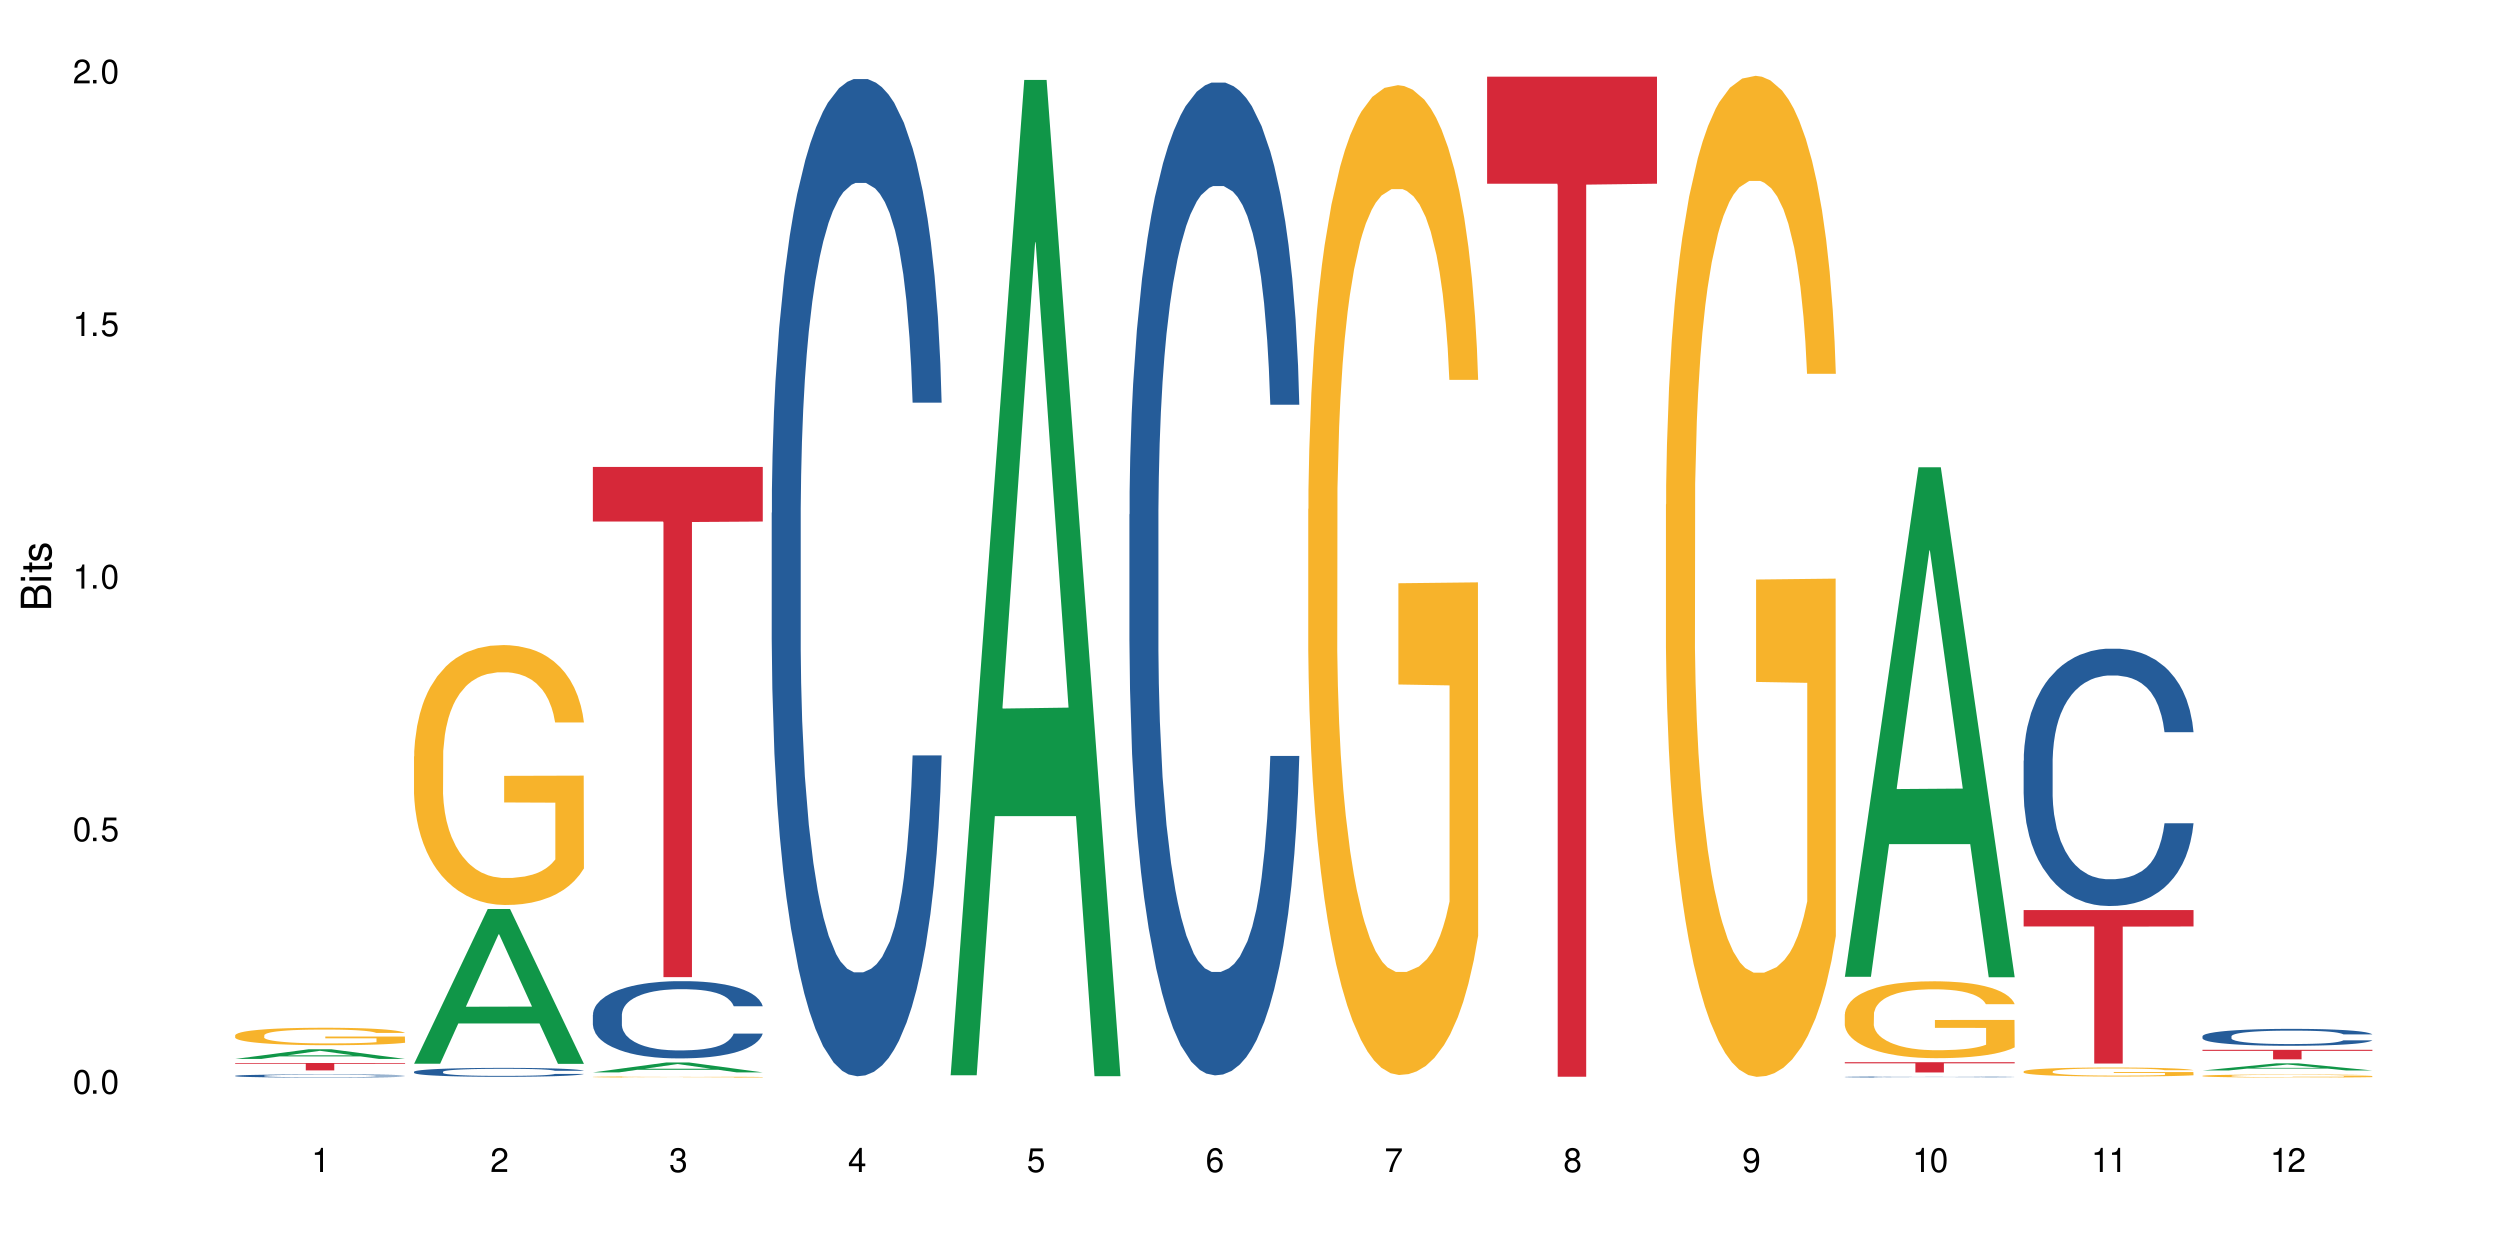 <?xml version="1.0" encoding="UTF-8"?>
<svg xmlns="http://www.w3.org/2000/svg" xmlns:xlink="http://www.w3.org/1999/xlink" width="720" height="360" viewBox="0 0 720 360">
<defs>
<g>
<g id="glyph-0-0">
</g>
<g id="glyph-0-1">
<path d="M 2.641 -6.938 C 2 -6.938 1.422 -6.656 1.078 -6.172 C 0.641 -5.562 0.406 -4.641 0.406 -3.359 C 0.406 -1.016 1.188 0.219 2.641 0.219 C 4.078 0.219 4.859 -1.016 4.859 -3.297 C 4.859 -4.641 4.656 -5.547 4.203 -6.172 C 3.844 -6.656 3.281 -6.938 2.641 -6.938 Z M 2.641 -6.188 C 3.547 -6.188 4 -5.25 4 -3.375 C 4 -1.406 3.562 -0.484 2.625 -0.484 C 1.734 -0.484 1.281 -1.438 1.281 -3.344 C 1.281 -5.25 1.734 -6.188 2.641 -6.188 Z M 2.641 -6.188 "/>
</g>
<g id="glyph-0-2">
<path d="M 1.828 -1 L 0.828 -1 L 0.828 0 L 1.828 0 Z M 1.828 -1 "/>
</g>
<g id="glyph-0-3">
<path d="M 4.562 -6.797 L 1.062 -6.797 L 0.547 -3.094 L 1.328 -3.094 C 1.719 -3.562 2.047 -3.734 2.578 -3.734 C 3.484 -3.734 4.062 -3.109 4.062 -2.094 C 4.062 -1.125 3.484 -0.531 2.578 -0.531 C 1.828 -0.531 1.375 -0.906 1.188 -1.672 L 0.328 -1.672 C 0.453 -1.109 0.547 -0.844 0.75 -0.594 C 1.125 -0.078 1.828 0.219 2.594 0.219 C 3.969 0.219 4.922 -0.781 4.922 -2.219 C 4.922 -3.562 4.031 -4.484 2.719 -4.484 C 2.25 -4.484 1.859 -4.359 1.469 -4.062 L 1.734 -5.969 L 4.562 -5.969 Z M 4.562 -6.797 "/>
</g>
<g id="glyph-0-4">
<path d="M 2.484 -4.938 L 2.484 0 L 3.328 0 L 3.328 -6.938 L 2.766 -6.938 C 2.469 -5.875 2.281 -5.734 0.984 -5.562 L 0.984 -4.938 Z M 2.484 -4.938 "/>
</g>
<g id="glyph-0-5">
<path d="M 4.859 -0.828 L 1.281 -0.828 C 1.359 -1.406 1.672 -1.781 2.5 -2.281 L 3.469 -2.828 C 4.406 -3.344 4.906 -4.062 4.906 -4.906 C 4.906 -5.484 4.672 -6.031 4.266 -6.406 C 3.859 -6.766 3.375 -6.938 2.719 -6.938 C 1.859 -6.938 1.219 -6.625 0.844 -6.031 C 0.609 -5.672 0.5 -5.234 0.484 -4.531 L 1.328 -4.531 C 1.359 -5.016 1.406 -5.281 1.531 -5.516 C 1.75 -5.938 2.188 -6.203 2.703 -6.203 C 3.469 -6.203 4.031 -5.641 4.031 -4.891 C 4.031 -4.344 3.719 -3.859 3.125 -3.516 L 2.234 -3 C 0.812 -2.172 0.406 -1.531 0.328 -0.016 L 4.859 -0.016 Z M 4.859 -0.828 "/>
</g>
<g id="glyph-0-6">
<path d="M 2.125 -3.188 L 2.578 -3.188 C 3.5 -3.188 3.984 -2.766 3.984 -1.922 C 3.984 -1.062 3.469 -0.531 2.594 -0.531 C 1.656 -0.531 1.203 -1 1.156 -2.016 L 0.312 -2.016 C 0.344 -1.453 0.438 -1.094 0.609 -0.781 C 0.953 -0.109 1.625 0.219 2.547 0.219 C 3.953 0.219 4.859 -0.625 4.859 -1.938 C 4.859 -2.828 4.516 -3.297 3.703 -3.594 C 4.344 -3.844 4.656 -4.328 4.656 -5.031 C 4.656 -6.219 3.875 -6.938 2.578 -6.938 C 1.203 -6.938 0.484 -6.172 0.453 -4.703 L 1.297 -4.703 C 1.312 -5.125 1.344 -5.359 1.453 -5.578 C 1.641 -5.969 2.062 -6.203 2.594 -6.203 C 3.344 -6.203 3.797 -5.75 3.797 -5 C 3.797 -4.516 3.609 -4.219 3.25 -4.047 C 3.016 -3.953 2.703 -3.922 2.125 -3.906 Z M 2.125 -3.188 "/>
</g>
<g id="glyph-0-7">
<path d="M 3.141 -1.672 L 3.141 0 L 3.984 0 L 3.984 -1.672 L 4.984 -1.672 L 4.984 -2.438 L 3.984 -2.438 L 3.984 -6.938 L 3.359 -6.938 L 0.266 -2.578 L 0.266 -1.672 Z M 3.141 -2.438 L 1 -2.438 L 3.141 -5.5 Z M 3.141 -2.438 "/>
</g>
<g id="glyph-0-8">
<path d="M 4.781 -5.125 C 4.609 -6.266 3.891 -6.938 2.844 -6.938 C 2.094 -6.938 1.422 -6.578 1.031 -5.953 C 0.594 -5.266 0.406 -4.422 0.406 -3.172 C 0.406 -2 0.578 -1.25 0.984 -0.641 C 1.359 -0.078 1.953 0.219 2.703 0.219 C 3.984 0.219 4.922 -0.75 4.922 -2.094 C 4.922 -3.375 4.062 -4.281 2.844 -4.281 C 2.172 -4.281 1.641 -4.031 1.281 -3.516 C 1.281 -5.234 1.828 -6.188 2.797 -6.188 C 3.391 -6.188 3.797 -5.797 3.938 -5.125 Z M 2.734 -3.531 C 3.547 -3.531 4.062 -2.953 4.062 -2.031 C 4.062 -1.156 3.484 -0.531 2.703 -0.531 C 1.922 -0.531 1.328 -1.188 1.328 -2.078 C 1.328 -2.938 1.906 -3.531 2.734 -3.531 Z M 2.734 -3.531 "/>
</g>
<g id="glyph-0-9">
<path d="M 4.984 -6.797 L 0.438 -6.797 L 0.438 -5.969 L 4.109 -5.969 C 2.5 -3.656 1.828 -2.234 1.328 0 L 2.219 0 C 2.594 -2.172 3.453 -4.047 4.984 -6.094 Z M 4.984 -6.797 "/>
</g>
<g id="glyph-0-10">
<path d="M 3.75 -3.656 C 4.469 -4.094 4.688 -4.438 4.688 -5.078 C 4.688 -6.172 3.844 -6.938 2.641 -6.938 C 1.438 -6.938 0.594 -6.172 0.594 -5.094 C 0.594 -4.438 0.812 -4.094 1.516 -3.656 C 0.734 -3.266 0.359 -2.703 0.359 -1.922 C 0.359 -0.656 1.281 0.219 2.641 0.219 C 3.984 0.219 4.922 -0.656 4.922 -1.922 C 4.922 -2.703 4.531 -3.266 3.75 -3.656 Z M 2.641 -6.188 C 3.359 -6.188 3.812 -5.75 3.812 -5.062 C 3.812 -4.406 3.344 -3.984 2.641 -3.984 C 1.922 -3.984 1.453 -4.406 1.453 -5.078 C 1.453 -5.75 1.922 -6.188 2.641 -6.188 Z M 2.641 -3.266 C 3.484 -3.266 4.062 -2.719 4.062 -1.906 C 4.062 -1.078 3.484 -0.531 2.625 -0.531 C 1.797 -0.531 1.219 -1.094 1.219 -1.906 C 1.219 -2.719 1.781 -3.266 2.641 -3.266 Z M 2.641 -3.266 "/>
</g>
<g id="glyph-0-11">
<path d="M 0.516 -1.578 C 0.672 -0.453 1.406 0.219 2.438 0.219 C 3.188 0.219 3.859 -0.141 4.266 -0.766 C 4.688 -1.453 4.891 -2.297 4.891 -3.547 C 4.891 -4.719 4.703 -5.453 4.312 -6.078 C 3.938 -6.641 3.344 -6.938 2.594 -6.938 C 1.297 -6.938 0.359 -5.969 0.359 -4.625 C 0.359 -3.344 1.234 -2.453 2.453 -2.453 C 3.094 -2.453 3.578 -2.672 4.016 -3.203 C 4 -1.484 3.469 -0.531 2.5 -0.531 C 1.906 -0.531 1.484 -0.906 1.359 -1.578 Z M 2.578 -6.203 C 3.375 -6.203 3.969 -5.531 3.969 -4.641 C 3.969 -3.797 3.391 -3.188 2.547 -3.188 C 1.734 -3.188 1.234 -3.766 1.234 -4.688 C 1.234 -5.562 1.797 -6.203 2.578 -6.203 Z M 2.578 -6.203 "/>
</g>
<g id="glyph-1-0">
</g>
<g id="glyph-1-1">
<path d="M 0 -0.953 L 0 -4.891 C 0 -5.719 -0.234 -6.344 -0.734 -6.797 C -1.188 -7.234 -1.812 -7.469 -2.5 -7.469 C -3.547 -7.469 -4.188 -7 -4.625 -5.875 C -4.984 -6.688 -5.625 -7.094 -6.531 -7.094 C -7.172 -7.094 -7.734 -6.859 -8.141 -6.391 C -8.562 -5.922 -8.75 -5.344 -8.75 -4.5 L -8.75 -0.953 Z M -4.984 -2.062 L -7.766 -2.062 L -7.766 -4.219 C -7.766 -4.844 -7.688 -5.203 -7.453 -5.5 C -7.219 -5.812 -6.859 -5.969 -6.375 -5.969 C -5.891 -5.969 -5.531 -5.812 -5.297 -5.5 C -5.062 -5.203 -4.984 -4.844 -4.984 -4.219 Z M -0.984 -2.062 L -4 -2.062 L -4 -4.781 C -4 -5.766 -3.438 -6.359 -2.484 -6.359 C -1.547 -6.359 -0.984 -5.766 -0.984 -4.781 Z M -0.984 -2.062 "/>
</g>
<g id="glyph-1-2">
<path d="M -6.281 -1.797 L -6.281 -0.797 L 0 -0.797 L 0 -1.797 Z M -8.75 -1.797 L -8.75 -0.797 L -7.484 -0.797 L -7.484 -1.797 Z M -8.75 -1.797 "/>
</g>
<g id="glyph-1-3">
<path d="M -6.281 -3.047 L -6.281 -2.016 L -8.016 -2.016 L -8.016 -1.016 L -6.281 -1.016 L -6.281 -0.172 L -5.469 -0.172 L -5.469 -1.016 L -0.719 -1.016 C -0.078 -1.016 0.281 -1.453 0.281 -2.234 C 0.281 -2.5 0.25 -2.719 0.188 -3.047 L -0.641 -3.047 C -0.609 -2.906 -0.594 -2.766 -0.594 -2.562 C -0.594 -2.141 -0.719 -2.016 -1.156 -2.016 L -5.469 -2.016 L -5.469 -3.047 Z M -6.281 -3.047 "/>
</g>
<g id="glyph-1-4">
<path d="M -4.531 -5.25 C -5.766 -5.25 -6.469 -4.422 -6.469 -2.969 C -6.469 -1.516 -5.719 -0.562 -4.547 -0.562 C -3.562 -0.562 -3.094 -1.062 -2.734 -2.562 L -2.516 -3.484 C -2.344 -4.188 -2.094 -4.469 -1.641 -4.469 C -1.047 -4.469 -0.641 -3.875 -0.641 -3 C -0.641 -2.453 -0.797 -2 -1.062 -1.75 C -1.25 -1.594 -1.422 -1.531 -1.875 -1.469 L -1.875 -0.406 C -0.422 -0.453 0.281 -1.266 0.281 -2.922 C 0.281 -4.5 -0.5 -5.516 -1.719 -5.516 C -2.656 -5.516 -3.172 -4.984 -3.469 -3.734 L -3.703 -2.766 C -3.891 -1.953 -4.156 -1.609 -4.594 -1.609 C -5.188 -1.609 -5.547 -2.125 -5.547 -2.938 C -5.547 -3.75 -5.203 -4.172 -4.531 -4.203 Z M -4.531 -5.25 "/>
</g>
</g>
</defs>
<rect x="-72" y="-36" width="864" height="432" fill="rgb(100%, 100%, 100%)" fill-opacity="1"/>
<path fill-rule="nonzero" fill="rgb(6.275%, 58.824%, 28.235%)" fill-opacity="1" d="M 67.73 304.973 L 67.785 304.973 L 88.957 302.184 L 95.387 302.184 L 116.664 304.977 L 109.188 304.977 L 103.855 304.246 L 80.488 304.246 L 75.258 304.973 L 67.73 304.973 L 82.734 303.945 L 101.711 303.945 L 92.25 302.641 L 92.145 302.637 L 92.039 302.645 L 82.684 303.945 L 82.734 303.945 Z M 67.73 304.973 "/>
<path fill-rule="nonzero" fill="rgb(14.51%, 36.078%, 60%)" fill-opacity="1" d="M 67.73 309.828 L 67.789 309.828 L 67.789 309.809 L 67.969 309.777 L 68.387 309.738 L 68.805 309.711 L 69.879 309.66 L 71.371 309.613 L 72.922 309.578 L 74.055 309.559 L 75.07 309.539 L 77.398 309.512 L 78.891 309.496 L 80.5 309.48 L 82.469 309.465 L 83.902 309.457 L 87.125 309.445 L 89.512 309.438 L 95.359 309.438 L 97.746 309.441 L 99.477 309.445 L 101.387 309.449 L 102.996 309.457 L 105.801 309.477 L 108.309 309.5 L 109.441 309.512 L 111.234 309.539 L 112.605 309.562 L 113.559 309.586 L 114.633 309.613 L 115.59 309.652 L 116.305 309.695 L 116.664 309.73 L 108.309 309.73 L 107.891 309.695 L 107.414 309.672 L 106.52 309.637 L 105.625 309.613 L 104.371 309.59 L 103.238 309.574 L 101.684 309.559 L 100.312 309.547 L 98.879 309.539 L 97.508 309.535 L 94.883 309.531 L 90.707 309.531 L 88.379 309.539 L 87.125 309.543 L 85.336 309.555 L 84.082 309.566 L 82.59 309.582 L 81.574 309.598 L 80.32 309.617 L 79.426 309.637 L 78.414 309.664 L 77.816 309.684 L 77.277 309.707 L 76.801 309.734 L 76.441 309.766 L 76.203 309.793 L 76.086 309.824 L 76.086 309.953 L 76.203 309.98 L 76.504 310.016 L 77.277 310.066 L 78.414 310.109 L 79.727 310.145 L 80.977 310.168 L 81.695 310.18 L 82.648 310.195 L 84.141 310.211 L 86.289 310.227 L 87.543 310.234 L 89.453 310.242 L 96.375 310.242 L 97.926 310.238 L 99.535 310.23 L 101.746 310.215 L 103.117 310.203 L 104.312 310.188 L 105.207 310.172 L 105.801 310.156 L 106.699 310.133 L 107.414 310.105 L 107.949 310.074 L 108.309 310.047 L 116.664 310.047 L 116.305 310.082 L 115.77 310.113 L 115.23 310.137 L 114.395 310.164 L 113.441 310.191 L 112.066 310.219 L 110.934 310.238 L 109.441 310.258 L 108.07 310.273 L 106.578 310.289 L 104.371 310.305 L 102.938 310.312 L 101.387 310.32 L 99.535 310.328 L 97.211 310.332 L 94.703 310.336 L 89.871 310.336 L 88.02 310.332 L 85.574 310.324 L 82.531 310.309 L 80.32 310.293 L 78.59 310.277 L 77.102 310.262 L 75.43 310.242 L 73.281 310.203 L 71.969 310.176 L 71.074 310.152 L 70.059 310.121 L 69.344 310.094 L 68.508 310.047 L 67.91 309.988 L 67.73 309.941 Z M 67.73 309.828 "/>
<path fill-rule="nonzero" fill="rgb(96.863%, 70.196%, 16.863%)" fill-opacity="1" d="M 67.73 298.148 L 67.789 298.141 L 67.789 298.051 L 68.031 297.844 L 68.625 297.559 L 69.402 297.324 L 70.238 297.141 L 70.773 297.043 L 71.668 296.906 L 72.445 296.805 L 74.414 296.598 L 76.922 296.402 L 78.293 296.32 L 79.844 296.242 L 82.051 296.156 L 83.066 296.121 L 86.172 296.051 L 89.691 296.004 L 93.57 295.988 L 95.359 295.992 L 97.805 296.012 L 101.148 296.062 L 103.059 296.109 L 104.551 296.156 L 106.102 296.215 L 108.012 296.309 L 109.801 296.418 L 111.234 296.527 L 112.664 296.664 L 113.859 296.812 L 114.871 296.973 L 115.77 297.168 L 116.305 297.328 L 116.664 297.488 L 108.367 297.488 L 107.891 297.328 L 107.355 297.203 L 106.461 297.051 L 105.562 296.941 L 104.668 296.855 L 102.996 296.734 L 101.566 296.66 L 99.777 296.598 L 98.047 296.555 L 96.074 296.527 L 94.883 296.52 L 91.719 296.52 L 88.855 296.551 L 87.184 296.586 L 85.992 296.625 L 84.32 296.691 L 83.305 296.75 L 82.707 296.785 L 80.918 296.93 L 79.727 297.055 L 79.07 297.145 L 78.234 297.281 L 77.637 297.406 L 76.98 297.59 L 76.621 297.727 L 76.145 298.039 L 76.086 298.867 L 76.266 299.043 L 76.621 299.23 L 77.102 299.398 L 77.816 299.574 L 78.531 299.707 L 79.785 299.887 L 80.859 300.004 L 81.695 300.082 L 83.305 300.207 L 83.961 300.25 L 85.512 300.332 L 87.125 300.395 L 89.094 300.449 L 90.586 300.477 L 92.973 300.5 L 96.016 300.5 L 99.598 300.473 L 101.863 300.438 L 103.414 300.398 L 104.43 300.367 L 105.684 300.316 L 106.578 300.273 L 107.414 300.223 L 108.43 300.145 L 108.43 299.043 L 93.688 299.039 L 93.688 298.523 L 116.602 298.52 L 116.664 300.316 L 115.41 300.441 L 113.859 300.562 L 112.367 300.652 L 110.816 300.73 L 108.605 300.82 L 106.816 300.875 L 104.07 300.938 L 101.566 300.98 L 98.941 301.008 L 96.613 301.02 L 93.867 301.027 L 91.422 301.016 L 88.797 300.988 L 86.707 300.953 L 84.797 300.906 L 82.887 300.848 L 80.5 300.75 L 78.949 300.672 L 77.34 300.574 L 75.727 300.461 L 74.297 300.336 L 73.34 300.238 L 72.387 300.129 L 71.371 299.992 L 70.418 299.836 L 69.699 299.691 L 69.043 299.531 L 68.566 299.379 L 68.09 299.172 L 67.852 299.008 L 67.73 298.863 Z M 67.73 298.148 "/>
<path fill-rule="nonzero" fill="rgb(83.922%, 15.686%, 22.353%)" fill-opacity="1" d="M 67.73 306.137 L 116.664 306.137 L 116.664 306.363 L 96.27 306.367 L 96.27 308.277 L 88.066 308.277 L 88.066 306.367 L 87.945 306.363 L 67.73 306.363 Z M 67.73 306.137 "/>
<path fill-rule="nonzero" fill="rgb(6.275%, 58.824%, 28.235%)" fill-opacity="1" d="M 119.238 306.348 L 119.289 306.309 L 140.465 261.801 L 146.895 261.801 L 168.172 306.391 L 160.695 306.391 L 155.363 294.75 L 131.996 294.75 L 126.766 306.348 L 119.238 306.348 L 134.242 289.938 L 153.219 289.895 L 143.758 269.086 L 143.652 269.043 L 143.547 269.168 L 134.191 289.895 L 134.242 289.938 Z M 119.238 306.348 "/>
<path fill-rule="nonzero" fill="rgb(14.51%, 36.078%, 60%)" fill-opacity="1" d="M 119.238 308.668 L 119.297 308.668 L 119.297 308.609 L 119.477 308.52 L 119.895 308.41 L 120.312 308.332 L 121.387 308.191 L 122.879 308.059 L 124.43 307.953 L 125.562 307.895 L 126.578 307.848 L 128.906 307.758 L 130.398 307.715 L 132.008 307.676 L 133.977 307.633 L 135.41 307.609 L 138.633 307.574 L 141.02 307.559 L 142.871 307.551 L 146.867 307.551 L 149.254 307.559 L 150.984 307.57 L 152.895 307.59 L 154.504 307.609 L 157.309 307.664 L 159.816 307.73 L 160.949 307.766 L 162.742 307.84 L 164.113 307.91 L 165.066 307.973 L 166.141 308.059 L 167.098 308.164 L 167.812 308.285 L 168.172 308.387 L 159.816 308.387 L 159.398 308.289 L 158.922 308.219 L 158.027 308.121 L 157.133 308.055 L 155.879 307.984 L 154.746 307.941 L 153.191 307.895 L 151.82 307.867 L 150.387 307.848 L 149.016 307.832 L 146.391 307.816 L 143.348 307.816 L 142.211 307.824 L 139.887 307.84 L 138.633 307.859 L 136.844 307.891 L 135.59 307.922 L 134.098 307.969 L 133.082 308.008 L 131.828 308.07 L 130.934 308.125 L 129.922 308.203 L 129.324 308.262 L 128.785 308.328 L 128.309 308.402 L 127.949 308.484 L 127.711 308.574 L 127.594 308.656 L 127.594 309.023 L 127.711 309.105 L 128.012 309.207 L 128.785 309.348 L 129.922 309.473 L 131.234 309.574 L 132.484 309.645 L 133.203 309.676 L 134.156 309.715 L 135.648 309.762 L 137.797 309.809 L 139.051 309.828 L 140.961 309.844 L 142.93 309.855 L 145.555 309.855 L 147.883 309.844 L 149.434 309.832 L 151.043 309.816 L 153.254 309.773 L 154.625 309.738 L 155.816 309.691 L 156.715 309.648 L 157.309 309.609 L 158.207 309.539 L 158.922 309.457 L 159.457 309.375 L 159.816 309.297 L 168.172 309.297 L 167.812 309.391 L 167.277 309.48 L 166.738 309.551 L 165.902 309.633 L 164.949 309.703 L 163.574 309.785 L 162.441 309.84 L 160.949 309.898 L 159.578 309.945 L 158.086 309.984 L 155.879 310.031 L 154.445 310.055 L 152.895 310.074 L 151.043 310.094 L 148.719 310.113 L 146.211 310.121 L 143.883 310.125 L 141.379 310.117 L 139.527 310.109 L 137.082 310.086 L 134.039 310.047 L 131.828 310 L 130.098 309.957 L 128.605 309.91 L 126.938 309.844 L 124.789 309.742 L 123.477 309.664 L 122.582 309.598 L 121.566 309.504 L 120.852 309.422 L 120.016 309.289 L 119.418 309.125 L 119.238 308.996 Z M 119.238 308.668 "/>
<path fill-rule="nonzero" fill="rgb(96.863%, 70.196%, 16.863%)" fill-opacity="1" d="M 119.238 217.84 L 119.297 217.773 L 119.297 216.406 L 119.535 213.328 L 120.133 209.09 L 120.91 205.602 L 121.746 202.867 L 122.281 201.43 L 123.176 199.379 L 123.953 197.875 L 125.922 194.797 L 128.43 191.926 L 129.801 190.695 L 131.352 189.535 L 133.559 188.234 L 134.574 187.758 L 137.676 186.664 L 141.199 185.98 L 145.078 185.773 L 146.867 185.844 L 149.312 186.117 L 152.656 186.867 L 154.566 187.551 L 156.059 188.234 L 157.609 189.125 L 159.52 190.492 L 161.309 192.133 L 162.742 193.773 L 164.172 195.824 L 165.367 198.012 L 166.379 200.406 L 167.277 203.277 L 167.812 205.672 L 168.172 208.062 L 159.875 208.062 L 159.398 205.672 L 158.863 203.824 L 157.965 201.566 L 157.07 199.926 L 156.176 198.629 L 154.504 196.852 L 153.074 195.758 L 151.281 194.797 L 149.551 194.184 L 147.582 193.773 L 146.391 193.637 L 143.227 193.637 L 140.363 194.113 L 138.691 194.66 L 137.5 195.211 L 135.828 196.234 L 134.812 197.055 L 134.215 197.602 L 132.426 199.723 L 131.234 201.637 L 130.578 202.934 L 129.742 204.984 L 129.145 206.832 L 128.488 209.566 L 128.129 211.617 L 127.652 216.27 L 127.594 228.574 L 127.773 231.172 L 128.129 233.977 L 128.605 236.438 L 129.324 239.035 L 130.039 241.02 L 131.293 243.684 L 132.367 245.461 L 133.203 246.625 L 134.812 248.473 L 135.469 249.086 L 137.02 250.316 L 138.633 251.273 L 140.602 252.094 L 142.094 252.504 L 144.48 252.848 L 147.523 252.848 L 151.105 252.438 L 153.371 251.891 L 154.922 251.344 L 155.938 250.863 L 157.191 250.113 L 158.086 249.43 L 158.922 248.676 L 159.938 247.516 L 159.938 231.172 L 145.195 231.105 L 145.195 223.445 L 168.109 223.379 L 168.172 250.113 L 166.918 251.957 L 165.367 253.734 L 163.875 255.102 L 162.324 256.266 L 160.113 257.566 L 158.324 258.387 L 155.578 259.344 L 153.074 259.957 L 150.449 260.367 L 148.121 260.574 L 145.375 260.641 L 142.93 260.504 L 140.305 260.094 L 138.215 259.547 L 136.305 258.863 L 134.395 257.977 L 132.008 256.539 L 130.457 255.375 L 128.848 253.941 L 127.234 252.23 L 125.801 250.387 L 124.848 248.949 L 123.895 247.309 L 122.879 245.258 L 121.926 242.934 L 121.207 240.812 L 120.551 238.422 L 120.074 236.164 L 119.598 233.086 L 119.359 230.625 L 119.238 228.508 Z M 119.238 217.84 "/>
<path fill-rule="nonzero" fill="rgb(6.275%, 58.824%, 28.235%)" fill-opacity="1" d="M 170.746 308.852 L 170.797 308.848 L 191.973 305.984 L 198.402 305.984 L 219.68 308.855 L 212.203 308.855 L 206.871 308.105 L 183.504 308.105 L 178.273 308.852 L 170.746 308.852 L 185.75 307.797 L 204.727 307.793 L 195.266 306.453 L 195.16 306.449 L 195.055 306.457 L 185.699 307.793 L 185.75 307.797 Z M 170.746 308.852 "/>
<path fill-rule="nonzero" fill="rgb(14.51%, 36.078%, 60%)" fill-opacity="1" d="M 170.746 292.258 L 170.805 292.238 L 170.805 291.75 L 170.984 290.977 L 171.402 290 L 171.82 289.332 L 172.895 288.133 L 174.387 286.973 L 175.938 286.078 L 177.07 285.547 L 178.086 285.141 L 180.414 284.391 L 181.906 284.004 L 183.516 283.656 L 185.484 283.312 L 186.918 283.109 L 190.141 282.785 L 192.527 282.641 L 194.375 282.578 L 198.375 282.578 L 200.762 282.66 L 202.492 282.762 L 204.402 282.926 L 206.012 283.109 L 208.816 283.555 L 211.324 284.125 L 212.457 284.449 L 214.25 285.082 L 215.621 285.691 L 216.574 286.219 L 217.648 286.973 L 218.605 287.887 L 219.32 288.926 L 219.68 289.797 L 211.324 289.797 L 210.906 288.984 L 210.43 288.355 L 209.535 287.52 L 208.641 286.93 L 207.387 286.34 L 206.25 285.957 L 204.699 285.57 L 203.328 285.324 L 201.895 285.141 L 200.523 285.02 L 197.898 284.898 L 194.855 284.898 L 193.719 284.938 L 191.395 285.102 L 190.141 285.242 L 188.352 285.527 L 187.098 285.793 L 185.605 286.199 L 184.59 286.547 L 183.336 287.074 L 182.441 287.543 L 181.426 288.211 L 180.832 288.723 L 180.293 289.289 L 179.816 289.961 L 179.457 290.672 L 179.219 291.426 L 179.102 292.156 L 179.102 295.309 L 179.219 296.043 L 179.52 296.895 L 180.293 298.137 L 181.426 299.215 L 182.742 300.066 L 183.992 300.676 L 184.711 300.961 L 185.664 301.289 L 187.156 301.695 L 189.305 302.102 L 190.559 302.262 L 192.469 302.426 L 194.438 302.508 L 197.062 302.508 L 199.391 302.426 L 200.941 302.324 L 202.551 302.16 L 204.762 301.816 L 206.133 301.492 L 207.324 301.105 L 208.223 300.719 L 208.816 300.395 L 209.711 299.762 L 210.43 299.07 L 210.965 298.359 L 211.324 297.668 L 219.68 297.668 L 219.32 298.48 L 218.785 299.273 L 218.246 299.863 L 217.41 300.574 L 216.457 301.207 L 215.082 301.918 L 213.949 302.387 L 212.457 302.895 L 211.086 303.281 L 209.594 303.625 L 207.387 304.031 L 205.953 304.234 L 204.402 304.418 L 202.551 304.582 L 200.227 304.723 L 197.719 304.805 L 195.391 304.824 L 192.887 304.785 L 191.035 304.703 L 188.59 304.52 L 185.547 304.156 L 183.336 303.77 L 181.605 303.383 L 180.113 302.977 L 178.445 302.426 L 176.297 301.531 L 174.984 300.84 L 174.086 300.27 L 173.074 299.477 L 172.355 298.766 L 171.523 297.629 L 170.926 296.184 L 170.746 295.066 Z M 170.746 292.258 "/>
<path fill-rule="nonzero" fill="rgb(96.863%, 70.196%, 16.863%)" fill-opacity="1" d="M 170.746 310.152 L 170.805 310.152 L 170.805 310.145 L 171.043 310.133 L 171.641 310.113 L 172.418 310.098 L 173.254 310.086 L 173.789 310.082 L 174.684 310.07 L 175.461 310.066 L 177.43 310.051 L 179.938 310.039 L 181.309 310.035 L 182.859 310.027 L 185.066 310.023 L 186.082 310.023 L 189.184 310.016 L 192.707 310.016 L 196.586 310.012 L 198.375 310.012 L 200.82 310.016 L 204.164 310.02 L 206.074 310.02 L 207.566 310.023 L 209.117 310.027 L 211.027 310.035 L 212.816 310.039 L 214.25 310.047 L 215.68 310.055 L 216.875 310.066 L 217.887 310.078 L 218.785 310.09 L 219.32 310.098 L 219.68 310.109 L 211.383 310.109 L 210.906 310.098 L 210.371 310.09 L 209.473 310.082 L 208.578 310.074 L 207.684 310.07 L 206.012 310.062 L 204.582 310.055 L 202.789 310.051 L 201.059 310.051 L 199.09 310.047 L 194.734 310.047 L 191.871 310.051 L 190.199 310.051 L 189.008 310.055 L 187.336 310.059 L 186.32 310.062 L 185.723 310.062 L 183.934 310.074 L 182.742 310.082 L 182.086 310.086 L 181.25 310.098 L 180.652 310.105 L 179.996 310.117 L 179.637 310.125 L 179.16 310.145 L 179.102 310.199 L 179.281 310.211 L 179.637 310.223 L 180.113 310.234 L 180.832 310.242 L 181.547 310.254 L 182.801 310.266 L 183.875 310.273 L 184.711 310.277 L 186.32 310.285 L 186.977 310.289 L 188.527 310.293 L 190.141 310.297 L 192.109 310.301 L 193.602 310.301 L 195.988 310.305 L 199.031 310.305 L 202.613 310.301 L 204.879 310.301 L 206.43 310.297 L 207.445 310.297 L 208.699 310.293 L 209.594 310.289 L 210.43 310.285 L 211.445 310.281 L 211.445 310.211 L 196.703 310.211 L 196.703 310.176 L 219.617 310.176 L 219.68 310.293 L 218.426 310.301 L 216.875 310.309 L 215.383 310.312 L 213.832 310.32 L 211.621 310.324 L 209.832 310.328 L 207.086 310.332 L 204.582 310.336 L 191.812 310.336 L 189.723 310.332 L 185.902 310.324 L 183.516 310.32 L 181.965 310.316 L 180.355 310.309 L 178.742 310.301 L 177.309 310.293 L 176.355 310.285 L 175.402 310.281 L 174.387 310.27 L 173.43 310.262 L 172.715 310.25 L 172.059 310.242 L 171.105 310.219 L 170.867 310.207 L 170.746 310.199 Z M 170.746 310.152 "/>
<path fill-rule="nonzero" fill="rgb(83.922%, 15.686%, 22.353%)" fill-opacity="1" d="M 170.746 134.473 L 219.68 134.473 L 219.68 150.203 L 199.285 150.34 L 199.285 281.422 L 191.078 281.422 L 191.078 150.477 L 190.961 150.203 L 170.746 150.203 Z M 170.746 134.473 "/>
<path fill-rule="nonzero" fill="rgb(14.51%, 36.078%, 60%)" fill-opacity="1" d="M 222.254 147.727 L 222.312 147.461 L 222.312 141.16 L 222.492 131.188 L 222.91 118.586 L 223.328 109.922 L 224.402 94.434 L 225.895 79.469 L 227.445 67.918 L 228.578 61.09 L 229.594 55.84 L 231.922 46.125 L 233.414 41.137 L 235.023 36.676 L 236.992 32.211 L 238.426 29.586 L 241.648 25.387 L 244.035 23.551 L 245.883 22.762 L 249.883 22.762 L 252.27 23.812 L 254 25.125 L 255.91 27.223 L 257.52 29.586 L 260.324 35.363 L 262.832 42.715 L 263.965 46.914 L 265.754 55.051 L 267.129 62.93 L 268.082 69.754 L 269.156 79.469 L 270.113 91.281 L 270.828 104.672 L 271.188 115.961 L 262.832 115.961 L 262.414 105.457 L 261.938 97.32 L 261.043 86.555 L 260.145 78.941 L 258.895 71.328 L 257.758 66.34 L 256.207 61.352 L 254.836 58.203 L 253.402 55.84 L 252.031 54.266 L 249.406 52.691 L 246.363 52.691 L 245.227 53.215 L 242.902 55.316 L 241.648 57.152 L 239.855 60.828 L 238.605 64.242 L 237.113 69.492 L 236.098 73.953 L 234.844 80.781 L 233.949 86.82 L 232.934 95.48 L 232.34 102.047 L 231.801 109.395 L 231.324 118.059 L 230.965 127.246 L 230.727 136.961 L 230.609 146.414 L 230.609 187.105 L 230.727 196.555 L 231.027 207.582 L 231.801 223.598 L 232.934 237.512 L 234.25 248.535 L 235.5 256.414 L 236.219 260.086 L 237.172 264.289 L 238.664 269.539 L 240.812 274.789 L 242.066 276.891 L 243.977 278.988 L 245.945 280.039 L 248.57 280.039 L 250.898 278.988 L 252.449 277.676 L 254.059 275.578 L 256.266 271.113 L 257.641 266.914 L 258.832 261.926 L 259.73 256.938 L 260.324 252.738 L 261.219 244.598 L 261.938 235.672 L 262.473 226.484 L 262.832 217.559 L 271.188 217.559 L 270.828 228.059 L 270.289 238.297 L 269.754 245.91 L 268.918 255.098 L 267.965 263.238 L 266.59 272.426 L 265.457 278.465 L 263.965 285.027 L 262.594 290.016 L 261.102 294.48 L 258.895 299.73 L 257.461 302.355 L 255.91 304.719 L 254.059 306.816 L 251.73 308.656 L 249.227 309.707 L 246.898 309.969 L 244.391 309.441 L 242.543 308.395 L 240.098 306.031 L 237.051 301.305 L 234.844 296.316 L 233.113 291.328 L 231.621 286.078 L 229.953 278.988 L 227.805 267.438 L 226.492 258.512 L 225.594 251.16 L 224.582 240.922 L 223.863 231.734 L 223.031 217.031 L 222.434 198.395 L 222.254 183.953 Z M 222.254 147.727 "/>
<path fill-rule="nonzero" fill="rgb(6.275%, 58.824%, 28.235%)" fill-opacity="1" d="M 273.762 309.668 L 273.812 309.398 L 294.984 23.027 L 301.418 23.027 L 322.695 309.938 L 315.219 309.938 L 309.887 235.043 L 286.516 235.043 L 281.289 309.668 L 273.762 309.668 L 288.766 204.062 L 307.742 203.793 L 298.281 69.902 L 298.176 69.633 L 298.07 70.441 L 288.711 203.793 L 288.766 204.062 Z M 273.762 309.668 "/>
<path fill-rule="nonzero" fill="rgb(14.51%, 36.078%, 60%)" fill-opacity="1" d="M 325.27 148.195 L 325.328 147.934 L 325.328 141.66 L 325.508 131.73 L 325.926 119.184 L 326.344 110.562 L 327.418 95.141 L 328.91 80.242 L 330.461 68.746 L 331.594 61.949 L 332.609 56.723 L 334.938 47.051 L 336.43 42.086 L 338.039 37.645 L 340.008 33.199 L 341.441 30.586 L 344.664 26.406 L 347.051 24.578 L 348.898 23.793 L 352.898 23.793 L 355.285 24.84 L 357.016 26.145 L 358.926 28.234 L 360.535 30.586 L 363.34 36.336 L 365.848 43.656 L 366.98 47.836 L 368.77 55.938 L 370.145 63.777 L 371.098 70.574 L 372.172 80.242 L 373.129 92.004 L 373.844 105.332 L 374.199 116.57 L 365.848 116.57 L 365.43 106.117 L 364.953 98.016 L 364.055 87.301 L 363.16 79.723 L 361.91 72.141 L 360.773 67.176 L 359.223 62.211 L 357.852 59.074 L 356.418 56.723 L 355.047 55.156 L 352.422 53.586 L 349.379 53.586 L 348.242 54.109 L 345.914 56.199 L 344.664 58.031 L 342.871 61.688 L 341.621 65.086 L 340.129 70.312 L 339.113 74.754 L 337.859 81.551 L 336.965 87.562 L 335.949 96.188 L 335.355 102.719 L 334.816 110.039 L 334.34 118.664 L 333.98 127.809 L 333.742 137.48 L 333.625 146.887 L 333.625 187.398 L 333.742 196.805 L 334.039 207.781 L 334.816 223.727 L 335.949 237.578 L 337.262 248.555 L 338.516 256.395 L 339.234 260.055 L 340.188 264.234 L 341.68 269.461 L 343.828 274.688 L 345.082 276.777 L 346.988 278.871 L 348.961 279.914 L 351.586 279.914 L 353.914 278.871 L 355.465 277.562 L 357.074 275.473 L 359.281 271.031 L 360.656 266.848 L 361.848 261.883 L 362.742 256.918 L 363.34 252.734 L 364.234 244.633 L 364.953 235.746 L 365.488 226.602 L 365.848 217.715 L 374.199 217.715 L 373.844 228.168 L 373.305 238.359 L 372.77 245.941 L 371.934 255.086 L 370.98 263.188 L 369.605 272.336 L 368.473 278.348 L 366.98 284.883 L 365.609 289.848 L 364.117 294.289 L 361.91 299.516 L 360.477 302.129 L 358.926 304.48 L 357.074 306.574 L 354.746 308.402 L 352.242 309.449 L 349.914 309.711 L 347.406 309.188 L 345.559 308.141 L 343.109 305.789 L 340.066 301.086 L 337.859 296.117 L 336.129 291.152 L 334.637 285.926 L 332.965 278.871 L 330.82 267.371 L 329.504 258.484 L 328.609 251.168 L 327.598 240.973 L 326.879 231.828 L 326.043 217.191 L 325.449 198.637 L 325.27 184.262 Z M 325.27 148.195 "/>
<path fill-rule="nonzero" fill="rgb(96.863%, 70.196%, 16.863%)" fill-opacity="1" d="M 376.777 146.625 L 376.836 146.367 L 376.836 141.16 L 377.074 129.445 L 377.672 113.301 L 378.449 100.023 L 379.281 89.609 L 379.82 84.145 L 380.715 76.332 L 381.492 70.605 L 383.461 58.891 L 385.965 47.953 L 387.34 43.27 L 388.891 38.844 L 391.098 33.895 L 392.113 32.074 L 395.215 27.906 L 398.734 25.305 L 402.613 24.523 L 404.406 24.785 L 406.852 25.824 L 410.195 28.688 L 412.102 31.293 L 413.594 33.895 L 415.148 37.281 L 417.055 42.488 L 418.848 48.734 L 420.277 54.984 L 421.711 62.793 L 422.902 71.125 L 423.918 80.238 L 424.812 91.172 L 425.352 100.285 L 425.707 109.398 L 417.414 109.398 L 416.938 100.285 L 416.398 93.254 L 415.504 84.664 L 414.609 78.414 L 413.715 73.469 L 412.043 66.699 L 410.609 62.535 L 408.82 58.891 L 407.09 56.547 L 405.121 54.984 L 403.93 54.465 L 400.766 54.465 L 397.902 56.285 L 396.23 58.367 L 395.035 60.453 L 393.367 64.355 L 392.352 67.48 L 391.754 69.562 L 389.965 77.633 L 388.77 84.926 L 388.113 89.871 L 387.277 97.68 L 386.684 104.711 L 386.027 115.125 L 385.668 122.934 L 385.191 140.637 L 385.129 187.5 L 385.309 197.395 L 385.668 208.07 L 386.145 217.441 L 386.859 227.336 L 387.578 234.883 L 388.832 245.039 L 389.906 251.809 L 390.738 256.234 L 392.352 263.262 L 393.008 265.605 L 394.559 270.293 L 396.172 273.938 L 398.141 277.062 L 399.633 278.621 L 402.02 279.926 L 405.062 279.926 L 408.641 278.363 L 410.91 276.281 L 412.461 274.195 L 413.477 272.375 L 414.73 269.512 L 415.625 266.906 L 416.461 264.043 L 417.473 259.617 L 417.473 197.395 L 402.734 197.133 L 402.734 167.977 L 425.648 167.715 L 425.707 269.512 L 424.457 276.539 L 422.902 283.309 L 421.414 288.516 L 419.859 292.941 L 417.652 297.887 L 415.863 301.012 L 413.117 304.656 L 410.609 307 L 407.984 308.562 L 405.66 309.344 L 402.914 309.605 L 400.469 309.082 L 397.84 307.52 L 395.754 305.438 L 393.844 302.836 L 391.934 299.449 L 389.547 293.984 L 387.996 289.559 L 386.383 284.09 L 384.773 277.582 L 383.34 270.551 L 382.387 265.086 L 381.43 258.836 L 380.418 251.027 L 379.461 242.176 L 378.746 234.102 L 378.09 224.992 L 377.613 216.398 L 377.133 204.684 L 376.895 195.312 L 376.777 187.242 Z M 376.777 146.625 "/>
<path fill-rule="nonzero" fill="rgb(83.922%, 15.686%, 22.353%)" fill-opacity="1" d="M 428.285 22.074 L 477.215 22.074 L 477.215 52.906 L 456.824 53.176 L 456.824 310.105 L 448.617 310.105 L 448.617 53.445 L 448.5 52.906 L 428.285 52.906 Z M 428.285 22.074 "/>
<path fill-rule="nonzero" fill="rgb(96.863%, 70.196%, 16.863%)" fill-opacity="1" d="M 479.793 145.316 L 479.852 145.051 L 479.852 139.785 L 480.09 127.938 L 480.688 111.613 L 481.461 98.188 L 482.297 87.652 L 482.836 82.125 L 483.73 74.227 L 484.504 68.434 L 486.477 56.586 L 488.98 45.527 L 490.355 40.789 L 491.906 36.312 L 494.113 31.309 L 495.129 29.465 L 498.23 25.254 L 501.75 22.621 L 505.629 21.832 L 507.422 22.094 L 509.867 23.148 L 513.207 26.043 L 515.117 28.676 L 516.609 31.309 L 518.16 34.73 L 520.07 40 L 521.863 46.316 L 523.293 52.637 L 524.727 60.535 L 525.918 68.961 L 526.934 78.176 L 527.828 89.234 L 528.367 98.449 L 528.723 107.664 L 520.43 107.664 L 519.953 98.449 L 519.414 91.34 L 518.52 82.652 L 517.625 76.332 L 516.73 71.328 L 515.059 64.484 L 513.625 60.273 L 511.836 56.586 L 510.105 54.215 L 508.137 52.637 L 506.941 52.109 L 503.781 52.109 L 500.918 53.953 L 499.246 56.059 L 498.051 58.164 L 496.383 62.113 L 495.367 65.273 L 494.77 67.379 L 492.98 75.543 L 491.785 82.914 L 491.129 87.918 L 490.293 95.816 L 489.699 102.926 L 489.043 113.457 L 488.684 121.355 L 488.207 139.258 L 488.145 186.652 L 488.324 196.656 L 488.684 207.453 L 489.16 216.93 L 489.875 226.938 L 490.594 234.57 L 491.844 244.84 L 492.918 251.688 L 493.754 256.16 L 495.367 263.27 L 496.023 265.641 L 497.574 270.379 L 499.184 274.066 L 501.156 277.227 L 502.648 278.805 L 505.035 280.121 L 508.078 280.121 L 511.656 278.543 L 513.926 276.434 L 515.477 274.328 L 516.492 272.484 L 517.742 269.59 L 518.641 266.957 L 519.473 264.059 L 520.488 259.586 L 520.488 196.656 L 505.75 196.395 L 505.75 166.906 L 528.664 166.641 L 528.723 269.59 L 527.473 276.699 L 525.918 283.543 L 524.426 288.809 L 522.875 293.285 L 520.668 298.289 L 518.879 301.449 L 516.133 305.133 L 513.625 307.504 L 511 309.082 L 508.672 309.875 L 505.93 310.137 L 503.48 309.609 L 500.855 308.031 L 498.77 305.926 L 496.859 303.293 L 494.949 299.867 L 492.562 294.34 L 491.012 289.863 L 489.398 284.336 L 487.789 277.75 L 486.355 270.645 L 485.402 265.113 L 484.445 258.793 L 483.434 250.895 L 482.477 241.945 L 481.762 233.781 L 481.105 224.566 L 480.629 215.879 L 480.148 204.031 L 479.91 194.551 L 479.793 186.391 Z M 479.793 145.316 "/>
<path fill-rule="nonzero" fill="rgb(6.275%, 58.824%, 28.235%)" fill-opacity="1" d="M 531.301 281.312 L 531.352 281.172 L 552.523 134.57 L 558.953 134.57 L 580.23 281.449 L 572.754 281.449 L 567.422 243.109 L 544.055 243.109 L 538.828 281.312 L 531.301 281.312 L 546.305 227.25 L 565.281 227.109 L 555.816 158.566 L 555.715 158.43 L 555.609 158.844 L 546.25 227.109 L 546.305 227.25 Z M 531.301 281.312 "/>
<path fill-rule="nonzero" fill="rgb(14.51%, 36.078%, 60%)" fill-opacity="1" d="M 531.301 310.164 L 531.359 310.164 L 531.359 310.16 L 531.539 310.148 L 531.957 310.133 L 532.375 310.125 L 533.449 310.109 L 534.938 310.094 L 536.492 310.082 L 537.625 310.074 L 538.641 310.066 L 540.965 310.059 L 542.457 310.051 L 544.07 310.047 L 546.039 310.043 L 547.473 310.039 L 550.691 310.035 L 553.078 310.035 L 554.93 310.031 L 558.93 310.031 L 561.316 310.035 L 563.047 310.035 L 564.953 310.039 L 566.566 310.039 L 569.371 310.047 L 571.879 310.055 L 573.012 310.059 L 574.801 310.066 L 576.172 310.074 L 577.129 310.082 L 578.203 310.094 L 579.156 310.105 L 579.875 310.121 L 580.23 310.133 L 571.879 310.133 L 571.461 310.121 L 570.98 310.113 L 570.086 310.102 L 569.191 310.094 L 567.938 310.086 L 566.805 310.078 L 565.254 310.074 L 563.883 310.07 L 562.449 310.066 L 551.945 310.066 L 550.691 310.07 L 548.902 310.074 L 547.648 310.078 L 546.156 310.082 L 545.145 310.086 L 543.891 310.094 L 542.996 310.102 L 541.98 310.109 L 541.383 310.117 L 540.848 310.125 L 540.371 310.133 L 540.012 310.145 L 539.773 310.152 L 539.652 310.164 L 539.652 310.207 L 539.773 310.219 L 540.07 310.23 L 540.848 310.246 L 541.98 310.262 L 543.293 310.273 L 544.547 310.281 L 545.262 310.285 L 546.219 310.289 L 547.711 310.293 L 549.859 310.301 L 551.109 310.301 L 553.02 310.305 L 561.492 310.305 L 563.105 310.301 L 565.312 310.297 L 566.688 310.293 L 567.879 310.285 L 568.773 310.281 L 569.371 310.277 L 570.266 310.27 L 570.98 310.258 L 571.52 310.25 L 571.879 310.238 L 580.23 310.238 L 579.875 310.25 L 579.336 310.262 L 578.801 310.27 L 577.965 310.281 L 577.008 310.289 L 575.637 310.297 L 574.504 310.305 L 573.012 310.312 L 571.637 310.316 L 570.148 310.32 L 567.938 310.328 L 566.508 310.328 L 564.953 310.332 L 563.105 310.336 L 551.59 310.336 L 549.141 310.332 L 546.098 310.328 L 543.891 310.324 L 542.16 310.316 L 540.668 310.312 L 538.996 310.305 L 536.848 310.293 L 535.535 310.281 L 534.641 310.273 L 533.625 310.266 L 532.91 310.254 L 532.074 310.238 L 531.477 310.219 L 531.301 310.203 Z M 531.301 310.164 "/>
<path fill-rule="nonzero" fill="rgb(96.863%, 70.196%, 16.863%)" fill-opacity="1" d="M 531.301 292.094 L 531.359 292.074 L 531.359 291.672 L 531.598 290.758 L 532.195 289.504 L 532.969 288.473 L 533.805 287.664 L 534.344 287.238 L 535.238 286.633 L 536.012 286.188 L 537.984 285.277 L 540.488 284.43 L 541.863 284.062 L 543.414 283.719 L 545.621 283.336 L 546.637 283.195 L 549.738 282.871 L 553.258 282.668 L 557.137 282.609 L 558.93 282.629 L 561.375 282.711 L 564.715 282.93 L 566.625 283.133 L 568.117 283.336 L 569.668 283.598 L 571.578 284.004 L 573.367 284.488 L 574.801 284.973 L 576.234 285.582 L 577.426 286.23 L 578.441 286.938 L 579.336 287.785 L 579.875 288.496 L 580.23 289.203 L 571.938 289.203 L 571.461 288.496 L 570.922 287.949 L 570.027 287.281 L 569.133 286.797 L 568.238 286.41 L 566.566 285.887 L 565.133 285.562 L 563.344 285.277 L 561.613 285.098 L 559.645 284.973 L 558.449 284.934 L 555.289 284.934 L 552.422 285.074 L 550.754 285.238 L 549.559 285.398 L 547.887 285.703 L 546.875 285.945 L 546.277 286.105 L 544.488 286.734 L 543.293 287.301 L 542.637 287.684 L 541.801 288.293 L 541.203 288.84 L 540.547 289.648 L 540.191 290.254 L 539.715 291.629 L 539.652 295.27 L 539.832 296.039 L 540.191 296.867 L 540.668 297.598 L 541.383 298.367 L 542.102 298.953 L 543.352 299.742 L 544.426 300.266 L 545.262 300.609 L 546.875 301.156 L 547.531 301.34 L 549.082 301.703 L 550.691 301.984 L 552.664 302.23 L 554.152 302.352 L 556.543 302.453 L 559.586 302.453 L 563.164 302.332 L 565.434 302.168 L 566.984 302.008 L 568 301.863 L 569.25 301.641 L 570.148 301.441 L 570.98 301.219 L 571.996 300.875 L 571.996 296.039 L 557.258 296.02 L 557.258 293.754 L 580.172 293.734 L 580.23 301.641 L 578.977 302.188 L 577.426 302.715 L 575.934 303.117 L 574.383 303.465 L 572.176 303.848 L 570.387 304.09 L 567.641 304.375 L 565.133 304.555 L 562.508 304.676 L 560.18 304.738 L 557.438 304.758 L 554.988 304.719 L 552.363 304.598 L 550.277 304.434 L 548.367 304.23 L 546.457 303.969 L 544.07 303.543 L 542.52 303.199 L 540.906 302.773 L 539.297 302.27 L 537.863 301.723 L 536.91 301.297 L 535.953 300.812 L 534.938 300.207 L 533.984 299.52 L 533.27 298.891 L 532.613 298.184 L 532.133 297.516 L 531.656 296.605 L 531.418 295.879 L 531.301 295.25 Z M 531.301 292.094 "/>
<path fill-rule="nonzero" fill="rgb(83.922%, 15.686%, 22.353%)" fill-opacity="1" d="M 531.301 305.918 L 580.23 305.918 L 580.23 306.234 L 559.84 306.234 L 559.84 308.875 L 551.633 308.875 L 551.633 306.238 L 551.516 306.234 L 531.301 306.234 Z M 531.301 305.918 "/>
<path fill-rule="nonzero" fill="rgb(14.51%, 36.078%, 60%)" fill-opacity="1" d="M 582.809 219.078 L 582.867 219.008 L 582.867 217.383 L 583.047 214.809 L 583.465 211.559 L 583.883 209.324 L 584.957 205.328 L 586.445 201.465 L 588 198.484 L 589.133 196.723 L 590.148 195.371 L 592.473 192.863 L 593.965 191.578 L 595.578 190.426 L 597.547 189.273 L 598.977 188.598 L 602.199 187.512 L 604.586 187.039 L 606.438 186.836 L 610.438 186.836 L 612.824 187.105 L 614.555 187.445 L 616.461 187.988 L 618.074 188.598 L 620.879 190.086 L 623.383 191.984 L 624.52 193.066 L 626.309 195.168 L 627.68 197.199 L 628.637 198.961 L 629.711 201.465 L 630.664 204.516 L 631.383 207.969 L 631.738 210.879 L 623.383 210.879 L 622.969 208.172 L 622.488 206.07 L 621.594 203.293 L 620.699 201.332 L 619.445 199.367 L 618.312 198.078 L 616.762 196.793 L 615.387 195.98 L 613.957 195.371 L 612.582 194.965 L 609.957 194.559 L 606.914 194.559 L 605.781 194.691 L 603.453 195.234 L 602.199 195.707 L 600.41 196.656 L 599.156 197.535 L 597.664 198.891 L 596.652 200.043 L 595.398 201.805 L 594.504 203.363 L 593.488 205.598 L 592.891 207.289 L 592.355 209.188 L 591.879 211.422 L 591.52 213.793 L 591.281 216.301 L 591.16 218.738 L 591.16 229.238 L 591.281 231.676 L 591.578 234.52 L 592.355 238.652 L 593.488 242.242 L 594.801 245.086 L 596.055 247.117 L 596.77 248.066 L 597.727 249.152 L 599.219 250.504 L 601.367 251.859 L 602.617 252.402 L 604.527 252.945 L 606.496 253.215 L 609.121 253.215 L 611.449 252.945 L 613 252.605 L 614.613 252.062 L 616.82 250.91 L 618.191 249.828 L 619.387 248.543 L 620.281 247.254 L 620.879 246.172 L 621.773 244.07 L 622.488 241.77 L 623.027 239.398 L 623.383 237.094 L 631.738 237.094 L 631.383 239.805 L 630.844 242.445 L 630.309 244.41 L 629.473 246.781 L 628.516 248.879 L 627.145 251.25 L 626.012 252.809 L 624.52 254.5 L 623.145 255.789 L 621.652 256.941 L 619.445 258.297 L 618.016 258.973 L 616.461 259.582 L 614.613 260.125 L 612.285 260.598 L 609.777 260.867 L 607.453 260.938 L 604.945 260.801 L 603.098 260.531 L 600.648 259.922 L 597.605 258.703 L 595.398 257.414 L 593.668 256.129 L 592.176 254.773 L 590.504 252.945 L 588.355 249.965 L 587.043 247.66 L 586.148 245.766 L 585.133 243.121 L 584.418 240.75 L 583.582 236.957 L 582.984 232.148 L 582.809 228.426 Z M 582.809 219.078 "/>
<path fill-rule="nonzero" fill="rgb(96.863%, 70.196%, 16.863%)" fill-opacity="1" d="M 582.809 308.559 L 582.867 308.555 L 582.867 308.508 L 583.105 308.402 L 583.703 308.254 L 584.477 308.133 L 585.312 308.039 L 585.852 307.988 L 586.746 307.918 L 587.52 307.867 L 589.492 307.758 L 591.996 307.66 L 593.367 307.617 L 594.922 307.578 L 597.129 307.531 L 598.145 307.516 L 601.246 307.477 L 604.766 307.453 L 608.645 307.445 L 610.438 307.449 L 612.883 307.457 L 616.223 307.484 L 618.133 307.508 L 619.625 307.531 L 621.176 307.562 L 623.086 307.609 L 624.875 307.668 L 626.309 307.723 L 627.742 307.793 L 628.934 307.871 L 629.949 307.953 L 630.844 308.055 L 631.383 308.137 L 631.738 308.219 L 623.445 308.219 L 622.969 308.137 L 622.43 308.07 L 621.535 307.992 L 620.641 307.938 L 619.746 307.891 L 618.074 307.832 L 616.641 307.793 L 614.852 307.758 L 613.121 307.738 L 611.152 307.723 L 609.957 307.719 L 606.797 307.719 L 603.93 307.734 L 602.262 307.754 L 601.066 307.773 L 599.395 307.809 L 598.383 307.836 L 597.785 307.855 L 595.996 307.93 L 594.801 307.996 L 594.145 308.043 L 593.309 308.113 L 592.711 308.176 L 592.055 308.27 L 591.699 308.344 L 591.223 308.504 L 591.16 308.93 L 591.34 309.02 L 591.699 309.117 L 592.176 309.203 L 592.891 309.293 L 593.609 309.359 L 594.859 309.453 L 595.934 309.516 L 596.77 309.555 L 598.383 309.621 L 599.039 309.641 L 600.59 309.684 L 602.199 309.715 L 604.168 309.746 L 605.66 309.758 L 608.047 309.77 L 611.094 309.77 L 614.672 309.758 L 616.941 309.738 L 618.492 309.719 L 619.508 309.703 L 620.758 309.676 L 621.652 309.652 L 622.488 309.625 L 623.504 309.586 L 623.504 309.02 L 608.766 309.016 L 608.766 308.754 L 631.68 308.75 L 631.738 309.676 L 630.484 309.742 L 628.934 309.801 L 627.441 309.848 L 625.891 309.891 L 623.684 309.934 L 621.895 309.965 L 619.148 309.996 L 616.641 310.02 L 614.016 310.031 L 611.688 310.039 L 608.945 310.043 L 606.496 310.035 L 603.871 310.023 L 601.781 310.004 L 599.875 309.98 L 597.965 309.949 L 595.578 309.898 L 594.027 309.859 L 592.414 309.809 L 590.805 309.75 L 589.371 309.688 L 588.418 309.637 L 587.461 309.578 L 586.445 309.508 L 585.492 309.426 L 584.777 309.355 L 584.121 309.27 L 583.641 309.191 L 583.164 309.086 L 582.926 309 L 582.809 308.926 Z M 582.809 308.559 "/>
<path fill-rule="nonzero" fill="rgb(83.922%, 15.686%, 22.353%)" fill-opacity="1" d="M 582.809 262.094 L 631.738 262.094 L 631.738 266.824 L 611.344 266.867 L 611.344 306.289 L 603.141 306.289 L 603.141 266.91 L 603.023 266.824 L 582.809 266.824 Z M 582.809 262.094 "/>
<path fill-rule="nonzero" fill="rgb(6.275%, 58.824%, 28.235%)" fill-opacity="1" d="M 634.312 308.297 L 634.367 308.297 L 655.539 306.246 L 661.969 306.246 L 683.246 308.301 L 675.77 308.301 L 670.438 307.766 L 647.07 307.766 L 641.844 308.297 L 634.312 308.297 L 649.316 307.543 L 668.297 307.539 L 658.832 306.582 L 658.727 306.582 L 658.625 306.586 L 649.266 307.539 L 649.316 307.543 Z M 634.312 308.297 "/>
<path fill-rule="nonzero" fill="rgb(14.51%, 36.078%, 60%)" fill-opacity="1" d="M 634.312 298.438 L 634.375 298.434 L 634.375 298.324 L 634.555 298.156 L 634.973 297.941 L 635.387 297.797 L 636.461 297.531 L 637.953 297.277 L 639.508 297.082 L 640.641 296.965 L 641.652 296.875 L 643.98 296.711 L 645.473 296.629 L 647.086 296.551 L 649.055 296.477 L 650.484 296.43 L 653.707 296.359 L 656.094 296.328 L 657.945 296.316 L 661.941 296.316 L 664.332 296.332 L 666.062 296.355 L 667.969 296.391 L 669.582 296.43 L 672.387 296.531 L 674.891 296.652 L 676.027 296.727 L 677.816 296.863 L 679.188 296.996 L 680.145 297.113 L 681.219 297.277 L 682.172 297.48 L 682.887 297.707 L 683.246 297.898 L 674.891 297.898 L 674.477 297.719 L 673.996 297.582 L 673.102 297.398 L 672.207 297.27 L 670.953 297.141 L 669.82 297.055 L 668.27 296.969 L 666.895 296.918 L 665.465 296.875 L 664.09 296.852 L 661.465 296.824 L 658.422 296.824 L 657.289 296.832 L 654.961 296.867 L 653.707 296.898 L 651.918 296.961 L 650.664 297.02 L 649.172 297.109 L 648.16 297.184 L 646.906 297.301 L 646.012 297.402 L 644.996 297.551 L 644.398 297.66 L 643.863 297.785 L 643.387 297.934 L 643.027 298.09 L 642.789 298.254 L 642.668 298.414 L 642.668 299.105 L 642.789 299.266 L 643.086 299.453 L 643.863 299.723 L 644.996 299.961 L 646.309 300.148 L 647.562 300.281 L 648.277 300.344 L 649.234 300.414 L 650.727 300.504 L 652.871 300.594 L 654.125 300.629 L 656.035 300.664 L 658.004 300.684 L 660.629 300.684 L 662.957 300.664 L 664.508 300.645 L 666.121 300.605 L 668.328 300.531 L 669.699 300.461 L 670.895 300.375 L 671.789 300.289 L 672.387 300.219 L 673.281 300.082 L 673.996 299.93 L 674.535 299.773 L 674.891 299.621 L 683.246 299.621 L 682.887 299.801 L 682.352 299.973 L 681.816 300.102 L 680.98 300.258 L 680.023 300.398 L 678.652 300.555 L 677.52 300.656 L 676.027 300.766 L 674.652 300.852 L 673.16 300.93 L 670.953 301.016 L 669.523 301.062 L 667.969 301.102 L 666.121 301.137 L 663.793 301.168 L 661.285 301.188 L 658.961 301.191 L 656.453 301.184 L 654.602 301.164 L 652.156 301.125 L 649.113 301.043 L 646.906 300.957 L 645.176 300.875 L 643.684 300.785 L 642.012 300.664 L 639.863 300.469 L 638.551 300.316 L 637.656 300.191 L 636.641 300.02 L 635.926 299.863 L 635.09 299.613 L 634.492 299.297 L 634.312 299.051 Z M 634.312 298.438 "/>
<path fill-rule="nonzero" fill="rgb(96.863%, 70.196%, 16.863%)" fill-opacity="1" d="M 634.312 309.836 L 634.375 309.836 L 634.375 309.82 L 634.613 309.781 L 635.211 309.734 L 635.984 309.691 L 636.82 309.66 L 637.359 309.645 L 638.254 309.617 L 639.027 309.602 L 640.996 309.566 L 643.504 309.531 L 644.875 309.516 L 646.43 309.504 L 648.637 309.488 L 649.652 309.48 L 652.754 309.469 L 656.273 309.461 L 660.152 309.457 L 661.941 309.461 L 664.391 309.461 L 667.73 309.473 L 669.641 309.48 L 671.133 309.488 L 672.684 309.5 L 674.594 309.516 L 676.383 309.535 L 677.816 309.551 L 679.25 309.578 L 680.441 309.602 L 681.457 309.629 L 682.352 309.664 L 682.887 309.691 L 683.246 309.719 L 674.953 309.719 L 674.477 309.691 L 673.938 309.672 L 673.043 309.645 L 672.148 309.625 L 671.254 309.609 L 669.582 309.59 L 668.148 309.574 L 666.359 309.566 L 664.629 309.559 L 662.66 309.551 L 658.305 309.551 L 655.438 309.559 L 653.77 309.562 L 652.574 309.57 L 650.902 309.582 L 649.891 309.59 L 649.293 309.598 L 647.504 309.621 L 646.309 309.645 L 645.652 309.66 L 644.816 309.684 L 644.219 309.707 L 643.562 309.738 L 643.207 309.762 L 642.727 309.816 L 642.668 309.961 L 642.848 309.992 L 643.207 310.023 L 643.684 310.055 L 644.398 310.086 L 645.117 310.105 L 646.367 310.137 L 647.441 310.16 L 648.277 310.172 L 649.891 310.195 L 650.547 310.203 L 652.098 310.215 L 653.707 310.227 L 655.676 310.238 L 657.168 310.242 L 659.555 310.246 L 662.602 310.246 L 666.18 310.242 L 668.449 310.234 L 670 310.227 L 671.012 310.223 L 672.266 310.215 L 673.16 310.207 L 673.996 310.195 L 675.012 310.184 L 675.012 309.992 L 660.273 309.992 L 660.273 309.902 L 683.188 309.898 L 683.246 310.215 L 681.992 310.234 L 680.441 310.258 L 678.949 310.273 L 677.398 310.285 L 675.191 310.301 L 673.402 310.312 L 670.656 310.324 L 668.148 310.328 L 665.523 310.336 L 658.004 310.336 L 655.379 310.332 L 653.289 310.324 L 651.383 310.316 L 649.473 310.305 L 647.086 310.289 L 645.531 310.277 L 642.312 310.238 L 640.879 310.219 L 639.922 310.199 L 638.969 310.18 L 637.953 310.156 L 637 310.129 L 636.285 310.105 L 635.629 310.078 L 635.148 310.051 L 634.672 310.016 L 634.434 309.984 L 634.312 309.961 Z M 634.312 309.836 "/>
<path fill-rule="nonzero" fill="rgb(83.922%, 15.686%, 22.353%)" fill-opacity="1" d="M 634.312 302.348 L 683.246 302.348 L 683.246 302.641 L 662.852 302.645 L 662.852 305.09 L 654.648 305.09 L 654.648 302.648 L 654.531 302.641 L 634.312 302.641 Z M 634.312 302.348 "/>
<g fill="rgb(0%, 0%, 0%)" fill-opacity="1">
<use xlink:href="#glyph-0-1" x="20.965" y="314.993"/>
<use xlink:href="#glyph-0-2" x="25.965" y="314.993"/>
<use xlink:href="#glyph-0-1" x="28.965" y="314.993"/>
</g>
<g fill="rgb(0%, 0%, 0%)" fill-opacity="1">
<use xlink:href="#glyph-0-1" x="20.965" y="242.251"/>
<use xlink:href="#glyph-0-2" x="25.965" y="242.251"/>
<use xlink:href="#glyph-0-3" x="28.965" y="242.251"/>
</g>
<g fill="rgb(0%, 0%, 0%)" fill-opacity="1">
<use xlink:href="#glyph-0-4" x="20.965" y="169.509"/>
<use xlink:href="#glyph-0-2" x="25.965" y="169.509"/>
<use xlink:href="#glyph-0-1" x="28.965" y="169.509"/>
</g>
<g fill="rgb(0%, 0%, 0%)" fill-opacity="1">
<use xlink:href="#glyph-0-4" x="20.965" y="96.767"/>
<use xlink:href="#glyph-0-2" x="25.965" y="96.767"/>
<use xlink:href="#glyph-0-3" x="28.965" y="96.767"/>
</g>
<g fill="rgb(0%, 0%, 0%)" fill-opacity="1">
<use xlink:href="#glyph-0-5" x="20.965" y="24.024"/>
<use xlink:href="#glyph-0-2" x="25.965" y="24.024"/>
<use xlink:href="#glyph-0-1" x="28.965" y="24.024"/>
</g>
<g fill="rgb(0%, 0%, 0%)" fill-opacity="1">
<use xlink:href="#glyph-0-4" x="89.695" y="337.532"/>
</g>
<g fill="rgb(0%, 0%, 0%)" fill-opacity="1">
<use xlink:href="#glyph-0-5" x="141.203" y="337.532"/>
</g>
<g fill="rgb(0%, 0%, 0%)" fill-opacity="1">
<use xlink:href="#glyph-0-6" x="192.711" y="337.532"/>
</g>
<g fill="rgb(0%, 0%, 0%)" fill-opacity="1">
<use xlink:href="#glyph-0-7" x="244.219" y="337.532"/>
</g>
<g fill="rgb(0%, 0%, 0%)" fill-opacity="1">
<use xlink:href="#glyph-0-3" x="295.727" y="337.532"/>
</g>
<g fill="rgb(0%, 0%, 0%)" fill-opacity="1">
<use xlink:href="#glyph-0-8" x="347.234" y="337.532"/>
</g>
<g fill="rgb(0%, 0%, 0%)" fill-opacity="1">
<use xlink:href="#glyph-0-9" x="398.742" y="337.532"/>
</g>
<g fill="rgb(0%, 0%, 0%)" fill-opacity="1">
<use xlink:href="#glyph-0-10" x="450.25" y="337.532"/>
</g>
<g fill="rgb(0%, 0%, 0%)" fill-opacity="1">
<use xlink:href="#glyph-0-11" x="501.758" y="337.532"/>
</g>
<g fill="rgb(0%, 0%, 0%)" fill-opacity="1">
<use xlink:href="#glyph-0-4" x="550.766" y="337.532"/>
<use xlink:href="#glyph-0-1" x="555.766" y="337.532"/>
</g>
<g fill="rgb(0%, 0%, 0%)" fill-opacity="1">
<use xlink:href="#glyph-0-4" x="602.273" y="337.532"/>
<use xlink:href="#glyph-0-4" x="607.273" y="337.532"/>
</g>
<g fill="rgb(0%, 0%, 0%)" fill-opacity="1">
<use xlink:href="#glyph-0-4" x="653.781" y="337.532"/>
<use xlink:href="#glyph-0-5" x="658.781" y="337.532"/>
</g>
<g fill="rgb(0%, 0%, 0%)" fill-opacity="1">
<use xlink:href="#glyph-1-1" x="14.725" y="176.012"/>
<use xlink:href="#glyph-1-2" x="14.725" y="168.012"/>
<use xlink:href="#glyph-1-3" x="14.725" y="165.012"/>
<use xlink:href="#glyph-1-4" x="14.725" y="162.012"/>
</g>
</svg>
